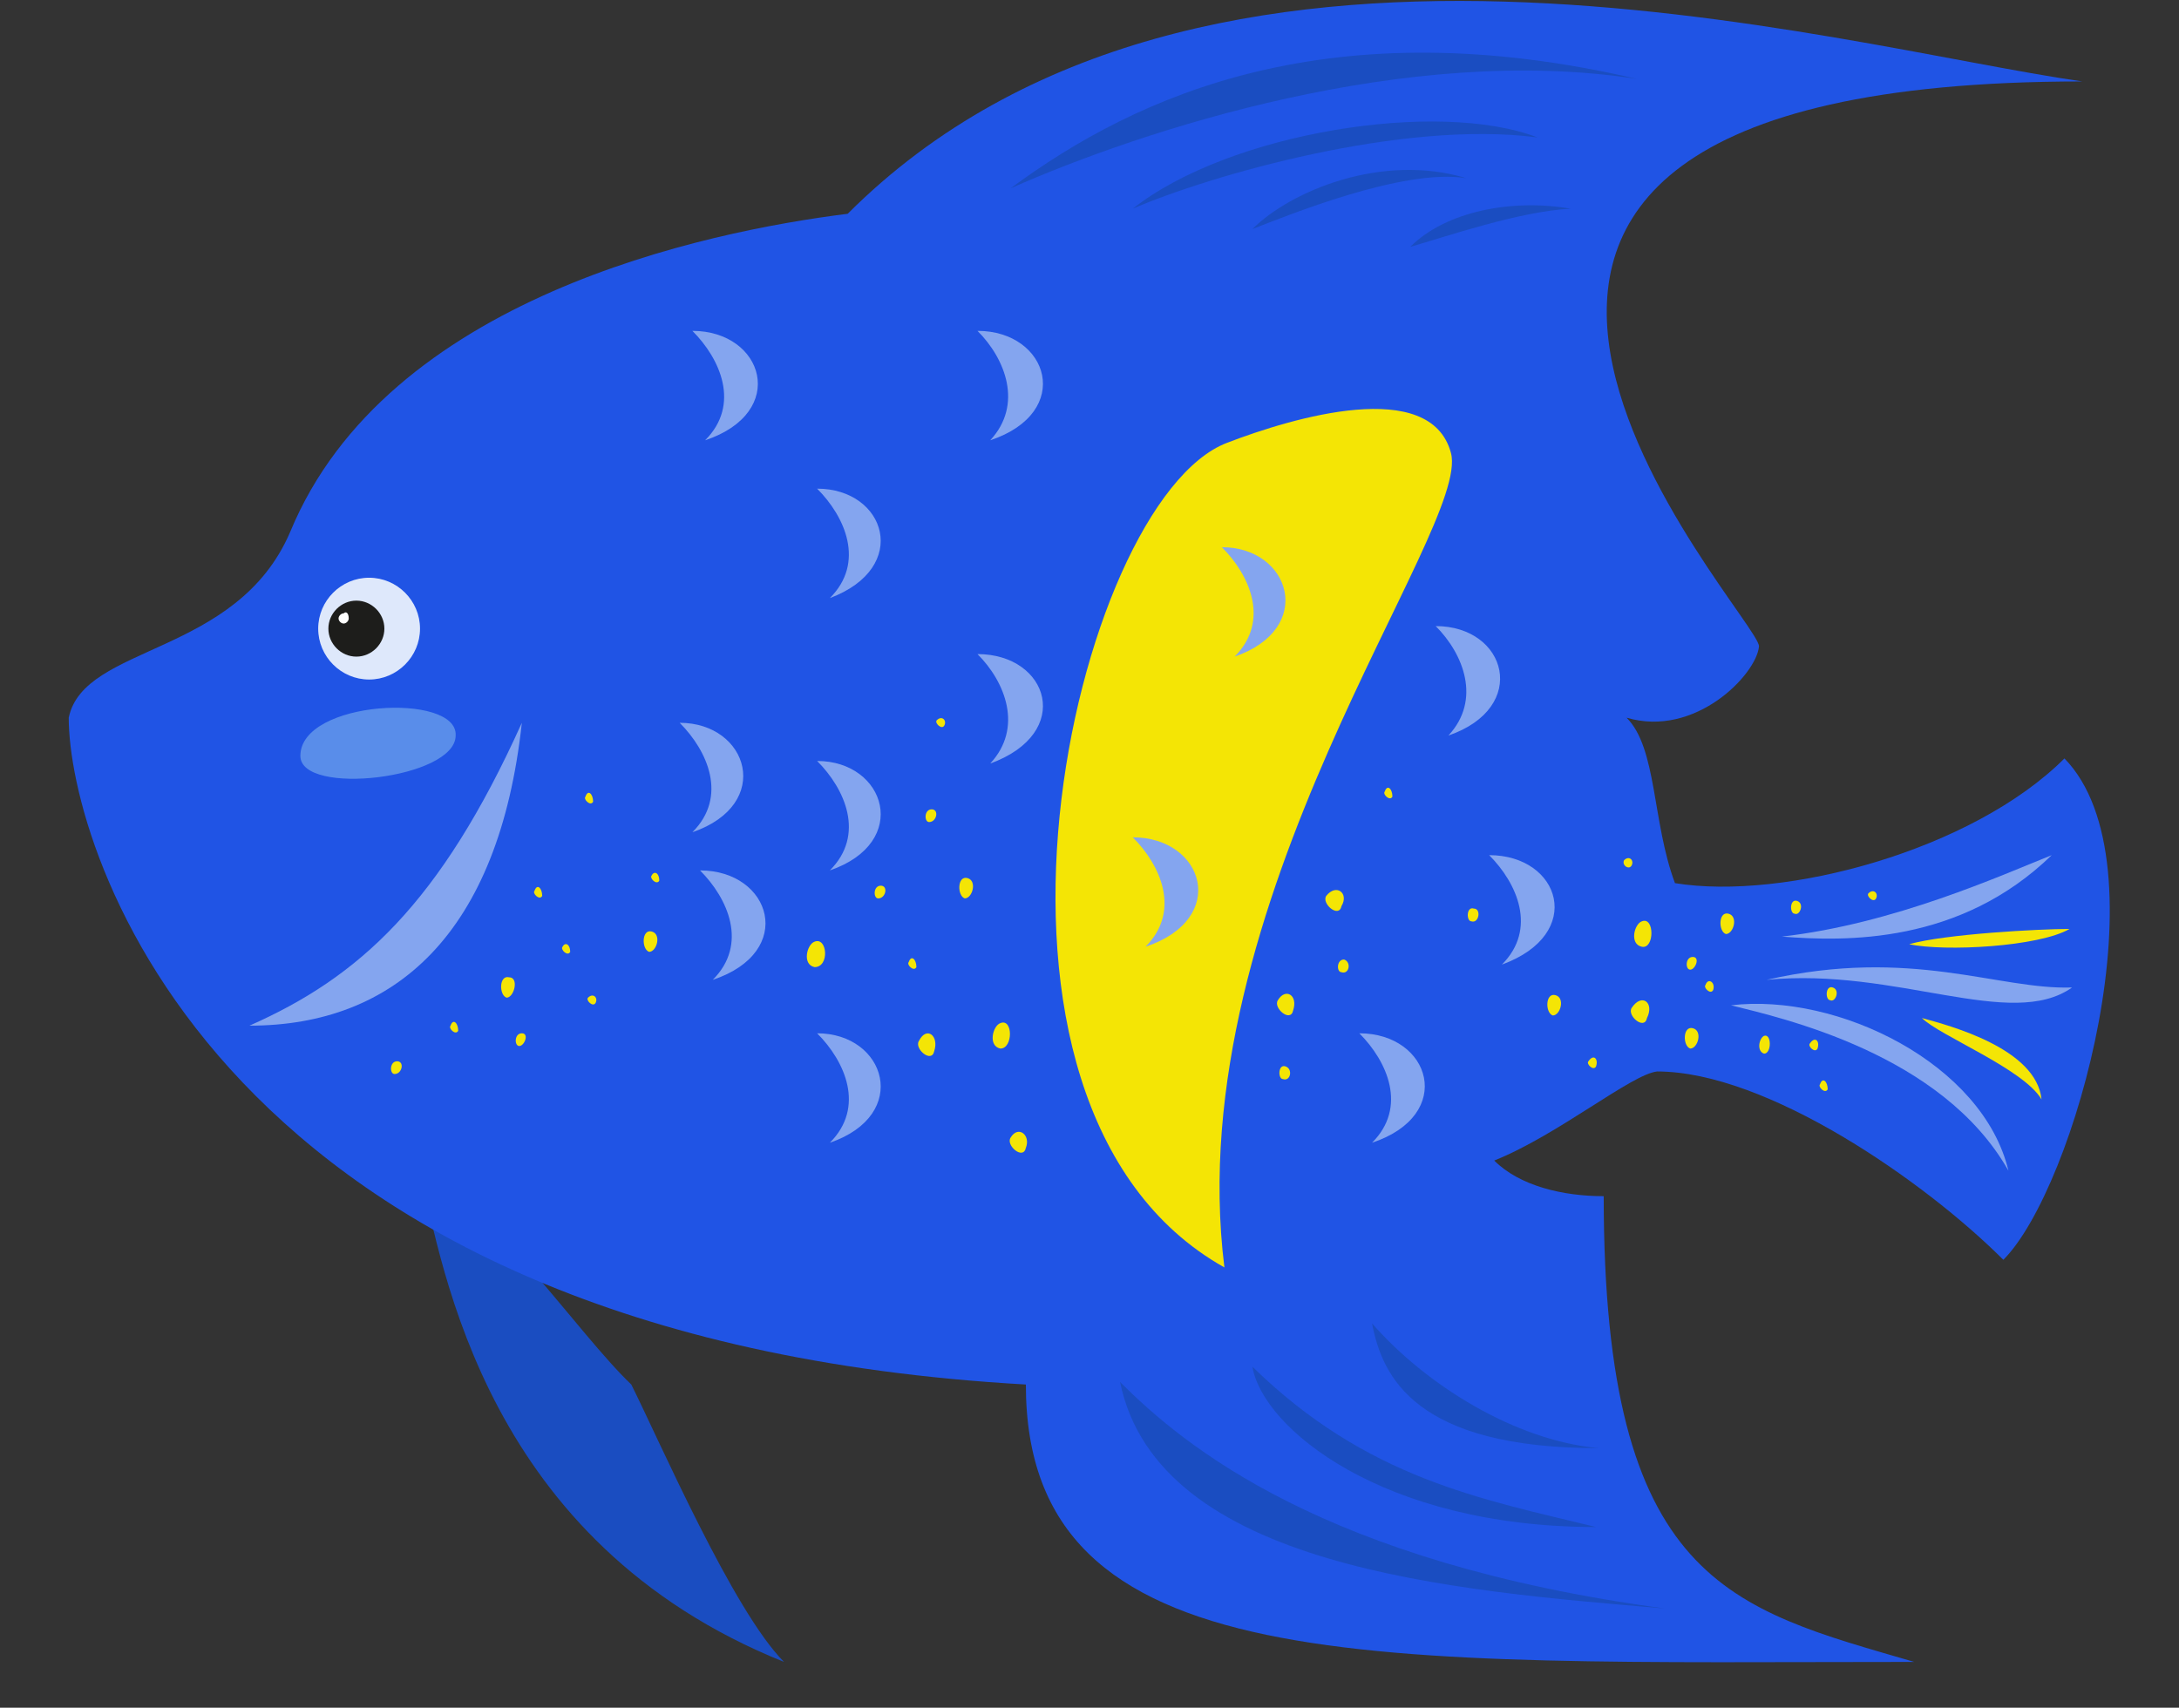 <?xml version="1.0" encoding="utf-8"?>
<!-- Generator: Adobe Illustrator 24.0.1, SVG Export Plug-In . SVG Version: 6.00 Build 0)  -->
<svg version="1.1" id="Layer_1" xmlns="http://www.w3.org/2000/svg" xmlns:xlink="http://www.w3.org/1999/xlink" x="0px" y="0px"
	 viewBox="0 0 85.6 67.1" style="enable-background:new 0 0 85.6 67.1;" xml:space="preserve">
<rect x="0" y="0" width="85.6" height="67.1" fill="#333333" stroke="none"/>
<style type="text/css">
	.st0{fill:#1A4DC1;}
	.st1{fill:#2054E5;}
	.st2{fill:#84A5EF;}
	.st3{fill:#DEE8FB;}
	.st4{fill:#1D1D1B;}
	.st5{fill:#FFFFFF;}
	.st6{fill:#598DEA;}
	.st7{fill:#F4E505;}
</style>
<g>
	<path class="st0" d="M16.5,46c0.9,3.9,2.6,14.6,14.3,19.3c-2-2-4.9-8.7-6-10.9C22.7,52.4,19.3,47.3,16.5,46z"/>
	<path class="st1" d="M2.7,28.2c0,5.1,5.7,24.4,37.6,26.2c0,11.7,13.6,10.9,34.9,10.9C68,63.2,63,62.2,63,47c-1.6,0-3.3-0.4-4.3-1.4
		c2.5-1,5.4-3.4,6.4-3.5c4.3,0,10.5,4.3,13.6,7.4c2.8-2.8,6.4-15.6,2.4-19.7c-3.6,3.6-11,5.6-15.3,4.9c-0.9-2.4-0.7-5.3-1.9-6.5
		c2.7,0.8,5.1-1.7,5.2-2.8c0.1-1.1-19.9-22.2,12.7-22.2C72,1.8,47.2-5.5,33.3,8.4c-5.6,0.7-18.1,3.3-21.9,12.5
		C9.3,25.8,3.3,25.3,2.7,28.2z"/>
	<path class="st2" d="M20.5,28.4c-0.9,8.3-5,11.9-10.7,11.9C14.1,38.4,17.3,35.5,20.5,28.4z"/>
	<g>
		<path class="st3" d="M16.5,24.7c0,1.1-0.9,2-2,2s-2-0.9-2-2c0-1.1,0.9-2,2-2S16.5,23.6,16.5,24.7z"/>
		<path class="st4" d="M15.1,24.7c0,0.6-0.5,1.1-1.1,1.1c-0.6,0-1.1-0.5-1.1-1.1c0-0.6,0.5-1.1,1.1-1.1
			C14.6,23.6,15.1,24.1,15.1,24.7z"/>
		<path class="st5" d="M13.7,24.3c0,0.1-0.1,0.2-0.2,0.2c-0.1,0-0.2-0.1-0.2-0.2c0-0.1,0.1-0.2,0.2-0.2C13.6,24,13.7,24.1,13.7,24.3
			z"/>
	</g>
	<path class="st6" d="M11.8,29.7c0,1.6,6.1,0.9,6.1-0.8C18,27.2,11.8,27.5,11.8,29.7z"/>
	<path class="st7" d="M48.2,17.4c-6,2.3-11.5,26-0.1,32.4c-1.8-14.4,9.7-29,8.9-32C56.2,14.8,50.8,16.4,48.2,17.4z"/>
	<path class="st2" d="M70,36.8c2.5,0.2,7,0.3,10.6-3.2C78.6,34.4,74.4,36.3,70,36.8z"/>
	<path class="st2" d="M68,39.5c2,0.5,8.3,1.9,10.9,6.5C77.9,41.8,72.2,39,68,39.5z"/>
	<path class="st2" d="M69.4,38.5c5.1-0.5,9.6,2,12,0.3C78.5,38.9,75.1,37.2,69.4,38.5z"/>
	<g>
		<path class="st0" d="M39.7,7.4c5.2-2.3,15.6-5.7,24.6-4.3C52.3,0.3,44.7,3.7,39.7,7.4z"/>
		<path class="st0" d="M44.5,8.2c3-1.3,10.6-3.5,15.9-2.8C56.5,3.9,48.3,5.2,44.5,8.2z"/>
		<path class="st0" d="M49.2,9c1.3-0.5,5.9-2.4,8.4-2C54.3,6,50.7,7.5,49.2,9z"/>
		<path class="st0" d="M55.4,9.7c1.4-0.4,4.3-1.4,6.3-1.5C59.4,7.8,56.8,8.3,55.4,9.7z"/>
		<path class="st0" d="M65.4,63.2c-8.3-0.7-19.9-1.6-21.4-8.9C46.5,56.8,52,61.4,65.4,63.2z"/>
		<path class="st0" d="M49.2,53.7c0.4,2.4,5.1,6.3,13.5,6.3C58.2,58.9,53.7,58.1,49.2,53.7z"/>
		<path class="st0" d="M53.9,52c0.4,2.1,1.7,4.9,8.9,4.9C59.5,56.6,56,54.4,53.9,52z"/>
	</g>
	<path class="st2" d="M32.1,19.2c1.1,1.1,1.9,2.9,0.5,4.3C35.8,22.3,34.8,19.2,32.1,19.2z"/>
	<path class="st2" d="M26.7,28.4c1.1,1.1,1.9,2.9,0.5,4.3C30.4,31.6,29.4,28.4,26.7,28.4z"/>
	<path class="st2" d="M27.5,34.2c1.1,1.1,1.9,2.9,0.5,4.3C31.3,37.4,30.3,34.2,27.5,34.2z"/>
	<path class="st2" d="M32.1,40.6c1.1,1.1,1.9,2.9,0.5,4.3C35.8,43.8,34.8,40.6,32.1,40.6z"/>
	<path class="st2" d="M32.1,29.9c1.1,1.1,1.9,2.9,0.5,4.3C35.8,33.1,34.8,29.9,32.1,29.9z"/>
	<path class="st2" d="M38.4,13c1.1,1.1,1.8,2.9,0.5,4.3C42.2,16.2,41.2,13,38.4,13z"/>
	<path class="st2" d="M27.2,13c1.1,1.1,1.9,2.9,0.5,4.3C31,16.2,30,13,27.2,13z"/>
	<path class="st2" d="M38.4,25.7c1.1,1.1,1.8,2.9,0.5,4.3C42.2,28.8,41.2,25.7,38.4,25.7z"/>
	<path class="st2" d="M48,21.5c1.1,1.1,1.9,2.9,0.5,4.3C51.7,24.7,50.7,21.5,48,21.5z"/>
	<path class="st2" d="M44.5,32.9c1.1,1.1,1.9,2.9,0.5,4.3C48.3,36.1,47.3,32.9,44.5,32.9z"/>
	<path class="st2" d="M53.4,40.6c1.1,1.1,1.9,2.9,0.5,4.3C57.2,43.8,56.2,40.6,53.4,40.6z"/>
	<path class="st2" d="M58.5,33.6c1.1,1.1,1.9,2.9,0.5,4.3C62.3,36.7,61.3,33.6,58.5,33.6z"/>
	<path class="st2" d="M56.4,24.6c1.1,1.1,1.8,2.9,0.5,4.3C60.1,27.8,59.2,24.6,56.4,24.6z"/>
	<path class="st7" d="M75,37.1c1.4,0.3,5.1,0.1,6.3-0.6C80.1,36.5,76.4,36.7,75,37.1z"/>
	<path class="st7" d="M75.5,40c0.7,0.7,4,2,4.7,3.2C80,41.2,76.6,40.3,75.5,40z"/>
	<path class="st7" d="M67.9,35.9c-0.4-0.1-0.4,0.7-0.1,0.8C68.1,36.7,68.3,36,67.9,35.9z"/>
	<path class="st7" d="M61.1,39.1c-0.4-0.1-0.4,0.7-0.1,0.8C61.3,39.9,61.5,39.2,61.1,39.1z"/>
	<path class="st7" d="M66.5,40.4c-0.4-0.1-0.4,0.7-0.1,0.8C66.7,41.2,66.9,40.5,66.5,40.4z"/>
	<path class="st7" d="M20,38.4c-0.4-0.1-0.4,0.7-0.1,0.8C20.2,39.2,20.4,38.4,20,38.4z"/>
	<path class="st7" d="M38,34.5c-0.4-0.1-0.4,0.7-0.1,0.8C38.2,35.3,38.4,34.6,38,34.5z"/>
	<path class="st7" d="M25.6,36.6c-0.4-0.1-0.4,0.7-0.1,0.8C25.8,37.4,26,36.7,25.6,36.6z"/>
	<path class="st7" d="M72,38.8c-0.3-0.1-0.3,0.5-0.1,0.5C72.1,39.4,72.3,38.9,72,38.8z"/>
	<path class="st7" d="M66.5,37.6c-0.3,0-0.3,0.5-0.1,0.5C66.6,38.1,66.8,37.6,66.5,37.6z"/>
	<path class="st7" d="M57.9,35.7c-0.3-0.1-0.3,0.5-0.1,0.5C58.1,36.3,58.2,35.7,57.9,35.7z"/>
	<path class="st7" d="M70.6,35.4c-0.3-0.1-0.3,0.5-0.1,0.5C70.7,36,70.9,35.5,70.6,35.4z"/>
	<path class="st7" d="M20.5,40.6c-0.3,0-0.3,0.5-0.1,0.5C20.6,41.1,20.8,40.6,20.5,40.6z"/>
	<path class="st7" d="M34.6,34.8c-0.3,0-0.3,0.5-0.1,0.5C34.8,35.3,34.9,34.8,34.6,34.8z"/>
	<path class="st7" d="M50.5,41.9c-0.3-0.1-0.3,0.5-0.1,0.5C50.7,42.5,50.8,42,50.5,41.9z"/>
	<path class="st7" d="M52.8,37.7c-0.3,0-0.3,0.5-0.1,0.5C53,38.3,53.1,37.8,52.8,37.7z"/>
	<path class="st7" d="M36.6,31.8c-0.3,0-0.3,0.5-0.1,0.5C36.8,32.3,36.9,31.8,36.6,31.8z"/>
	<path class="st7" d="M15.6,41.7c-0.3,0-0.3,0.5-0.1,0.5C15.8,42.2,15.9,41.7,15.6,41.7z"/>
	<path class="st7" d="M64.1,39.6c-0.2,0.3,0.5,0.9,0.6,0.4C65,39.4,64.5,39,64.1,39.6z"/>
	<path class="st7" d="M39.7,44.7c-0.2,0.3,0.5,0.9,0.6,0.4C40.5,44.6,40,44.2,39.7,44.7z"/>
	<path class="st7" d="M36.1,40.9c-0.2,0.3,0.5,0.9,0.6,0.4C36.9,40.7,36.4,40.3,36.1,40.9z"/>
	<path class="st7" d="M52.1,35.2c-0.2,0.3,0.5,0.9,0.6,0.4C53,35.1,52.5,34.7,52.1,35.2z"/>
	<path class="st7" d="M50.2,39.3c-0.2,0.3,0.5,0.9,0.6,0.4C51,39.1,50.5,38.8,50.2,39.3z"/>
	<path class="st7" d="M71.5,42.6c-0.1,0.1,0.2,0.4,0.3,0.2C71.8,42.5,71.6,42.3,71.5,42.6z"/>
	<path class="st7" d="M71.1,41c-0.1,0.1,0.2,0.4,0.3,0.2C71.5,40.9,71.3,40.7,71.1,41z"/>
	<path class="st7" d="M73.4,35.1c-0.1,0.1,0.2,0.4,0.3,0.2C73.8,35.1,73.6,34.9,73.4,35.1z"/>
	<path class="st7" d="M67,38.7c-0.1,0.1,0.2,0.4,0.3,0.2C67.4,38.6,67.1,38.4,67,38.7z"/>
	<path class="st7" d="M21,35c-0.1,0.1,0.2,0.4,0.3,0.2C21.3,34.9,21.1,34.7,21,35z"/>
	<path class="st7" d="M22.1,37.2c-0.1,0.1,0.2,0.4,0.3,0.2C22.4,37.1,22.2,37,22.1,37.2z"/>
	<path class="st7" d="M23.1,39.2c-0.1,0.1,0.2,0.4,0.3,0.2C23.5,39.2,23.3,39,23.1,39.2z"/>
	<path class="st7" d="M23,31.3c-0.1,0.1,0.2,0.4,0.3,0.2C23.3,31.2,23.1,31,23,31.3z"/>
	<path class="st7" d="M35.7,37.8c-0.1,0.1,0.2,0.4,0.3,0.2C36,37.7,35.8,37.5,35.7,37.8z"/>
	<path class="st7" d="M17.7,40.3c-0.1,0.1,0.2,0.4,0.3,0.2C18,40.2,17.8,40,17.7,40.3z"/>
	<path class="st7" d="M63.8,33.8C63.7,34,64,34.2,64.1,34C64.2,33.8,64,33.6,63.8,33.8z"/>
	<path class="st7" d="M62.4,41.7c-0.1,0.1,0.2,0.4,0.3,0.2C62.8,41.6,62.6,41.4,62.4,41.7z"/>
	<path class="st7" d="M54.4,31.1c-0.1,0.1,0.2,0.4,0.3,0.2C54.7,31,54.5,30.8,54.4,31.1z"/>
	<path class="st7" d="M36.8,28.3c-0.1,0.1,0.2,0.4,0.3,0.2C37.2,28.3,37,28.1,36.8,28.3z"/>
	<path class="st7" d="M25.6,34.4c-0.1,0.1,0.2,0.4,0.3,0.2C25.9,34.3,25.7,34.2,25.6,34.4z"/>
	<path class="st7" d="M64.5,36.2c-0.3,0.1-0.5,0.9,0,1C65,37.3,65,36,64.5,36.2z"/>
	<path class="st7" d="M32,37c-0.3,0.1-0.5,0.9,0,1C32.6,38,32.5,36.8,32,37z"/>
	<path class="st7" d="M39.3,40.2c-0.3,0.1-0.5,0.9,0,1C39.8,41.2,39.8,40,39.3,40.2z"/>
	<path class="st7" d="M69.3,40.7c-0.2,0.1-0.3,0.6,0,0.7C69.6,41.4,69.6,40.6,69.3,40.7z"/>
</g>
</svg>
